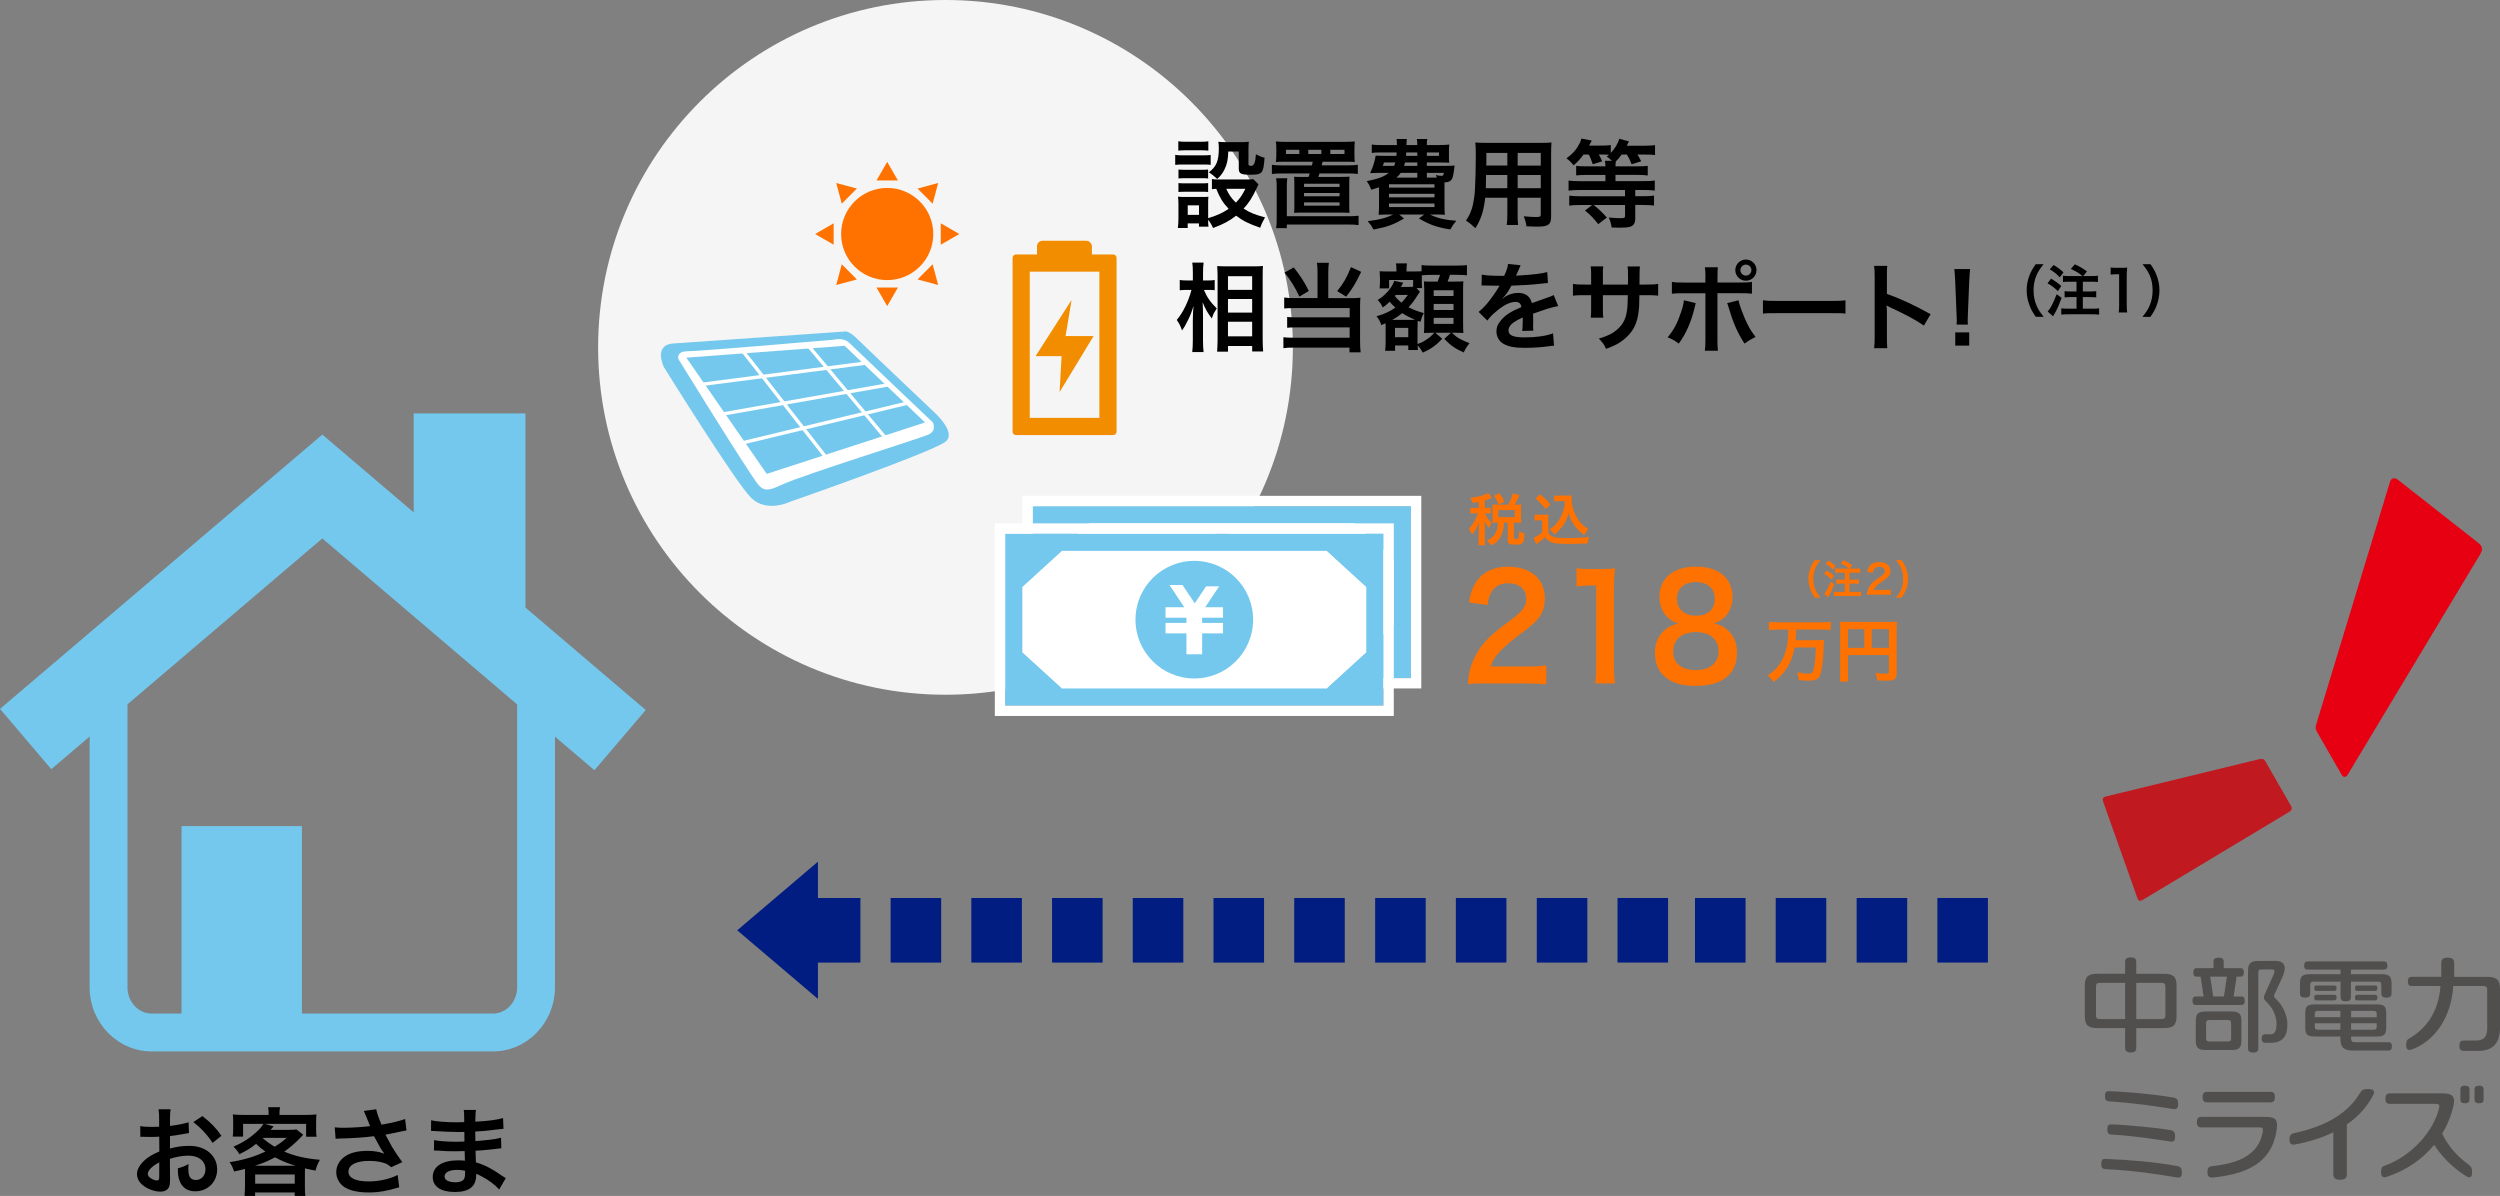 <?xml version="1.0" encoding="UTF-8"?>
<svg id="_レイヤー_2" data-name="レイヤー 2" xmlns="http://www.w3.org/2000/svg" viewBox="0 0 726.89 347.73">
  <rect x="0" y="0" width="726.89" height="347.73" fill="#808080" stroke="none"/>
  <defs>
    <style>
      .cls-1 {
        fill: #021d81;
      }

      .cls-1, .cls-2, .cls-3, .cls-4, .cls-5, .cls-6, .cls-7, .cls-8, .cls-9, .cls-10 {
        stroke-width: 0px;
      }

      .cls-2 {
        fill: #000;
      }

      .cls-3 {
        fill: #514f4e;
      }

      .cls-3, .cls-9, .cls-10 {
        fill-rule: evenodd;
      }

      .cls-4 {
        fill: #f5f5f5;
      }

      .cls-5 {
        fill: #74c8ed;
      }

      .cls-6 {
        fill: #ff7200;
      }

      .cls-7 {
        fill: #f28d00;
      }

      .cls-8 {
        fill: #fff;
      }

      .cls-9 {
        fill: #e60012;
      }

      .cls-10 {
        fill: #c11920;
      }
    </style>
  </defs>
  <g id="_レイヤー_1-2" data-name="レイヤー 1">
    <g>
      <g>
        <path class="cls-5" d="M143.36,305.7H44.07c-9.93,0-18.01-8.36-18.01-18.65v-90.6h11v90.6c0,4.22,3.15,7.65,7.01,7.65h99.28c3.87,0,7.01-3.43,7.01-7.65v-90.6h11v90.6c0,10.28-8.08,18.65-18.01,18.65Z"/>
        <polygon class="cls-5" points="172.83 223.95 93.71 156.56 14.91 223.64 0 206.12 93.72 126.35 187.75 206.44 172.83 223.95"/>
        <rect class="cls-5" x="52.78" y="240.2" width="35" height="57.5"/>
        <polygon class="cls-5" points="152.78 202.7 120.28 176.01 120.28 120.2 152.78 120.2 152.78 202.7"/>
      </g>
      <g id="Symbols">
        <g id="logo_mr_symbol_02" data-name="logo/mr/symbol_02">
          <g id="Group">
            <path id="Combined-Shape" class="cls-3" d="M688.56,316.64c.97,0,2.19.28,1.54,1.58-1.67,3.35-4.24,6.31-7.75,8.73h0v14.37c0,.89-.22,1.71-1.96,1.71s-1.96-.84-1.96-1.76h0v-12.05c-3.15,1.54-6.85,2.75-11.11,3.54-1.45.27-1.65-.58-1.65-1.41,0-1.17.35-1.66,1.4-1.89,9.94-2.15,15.79-6.17,19.02-11.53.6-1,1.16-1.31,2.48-1.31ZM610.97,338.4c0-1.35.47-1.48,1.33-1.44,7.39.32,14.3.89,20.67,2.06.88.16,1.41.46,1.41,1.89s-.59,1.59-1.42,1.45c-6.28-1.08-13.01-2.05-20.67-2.42-.79-.04-1.33-.19-1.33-1.53ZM640.11,324.74h18.68c2.83,0,3.53.86,3.21,3.39-1.07,8.44-6.51,13.06-18.58,14.24-1.41.14-1.6-.74-1.6-1.57,0-1.16.34-1.62,1.36-1.73,8.23-.86,13.68-3.61,14.75-10.1.14-.83-.06-1.17-.88-1.17h-16.93c-.71,0-1.37-.15-1.37-1.53s.66-1.53,1.37-1.53h0ZM694.95,317.9h15.24c2.83,0,3.75.92,3.21,3.41-.62,2.85-1.73,5.66-3.32,8.29,1.45,3.2,4.2,6.54,7.71,9.04.71.51.99.99.99,2.29,0,1.08-.45,1.83-1.7,1.06-3.93-2.44-7.05-5.61-9.33-9.11-3.34,4.06-7.99,7.42-13.9,9.33-1.15.37-1.54-.4-1.54-1.38,0-1.18.23-1.6.91-1.84,8.49-3,14.59-10.66,15.97-16.87.18-.82-.03-1.16-.85-1.16h-13.39c-.71,0-1.37-.15-1.37-1.53s.66-1.53,1.37-1.53h0ZM612.71,328.36c0-1.35.47-1.46,1.33-1.44,4.54.13,14.06,1.12,16.97,1.64.88.16,1.41.46,1.41,1.89s-.58,1.58-1.42,1.45c-3.27-.51-10.62-1.67-16.96-2.01-.79-.04-1.33-.19-1.33-1.54ZM612.05,318.7c0-1.35.47-1.47,1.33-1.44,2.95.09,12.32.76,18.52,1.85.88.15,1.41.46,1.41,1.89s-.58,1.58-1.42,1.45c-6.54-1.01-12.16-1.81-18.52-2.22-.79-.05-1.33-.19-1.33-1.54ZM716.7,315.67c1.19,0,1.32.57,1.32,1.18h0v2.75c0,.61-.12,1.18-1.32,1.18s-1.32-.57-1.32-1.18v-2.79c0-.6.15-1.14,1.32-1.14ZM720.8,315.67c1.19,0,1.32.57,1.32,1.18h0v2.75c0,.61-.12,1.18-1.32,1.18s-1.32-.57-1.32-1.18v-2.79c0-.6.15-1.14,1.32-1.14ZM660.11,317.46c.7,0,1.33.17,1.33,1.53s-.66,1.53-1.37,1.53h-18.28c-.71,0-1.37-.15-1.37-1.53s.66-1.53,1.37-1.53h18.33ZM661.49,279.37c3.43,0,3.17,2.49,2.08,4.85h0l-2.29,4.99c-.04.1-.11.26-.11.41,0,.2.14.38.29.53,1.35,1.4,1.67,1.74,2.37,3.03.76,1.45,1.24,3.03,1.24,4.71,0,3.46-1.44,5.31-4.82,5.31h-1.53c-.58,0-1.11-.12-1.11-1.24s.53-1.24,1.11-1.24h1.46c1.16,0,1.74-.89,1.74-3.08,0-2.48-1.41-4.64-1.97-5.28-1.61-1.8-1.7-1.71-1.7-2.35,0-.33.09-.56.32-1.07h0l2.51-5.6c.41-.93.31-1.47-.54-1.47h-3.02c-.73,0-.9.19-.9,1.04h0v21.79c0,.7-.14,1.34-1.5,1.34s-1.5-.65-1.5-1.34h0v-22.36c0-2.32.83-2.95,3.07-2.95h4.79ZM619.51,278.37c1.47,0,1.62.68,1.62,1.42v3.34h8.06c2.49,0,3.66.71,3.66,3.38h0v9.04c0,2.67-1.17,3.38-3.66,3.38h-8.06v5.7c0,.72-.18,1.38-1.62,1.38s-1.62-.68-1.62-1.43h0v-5.66h-8.06c-2.49,0-3.66-.71-3.66-3.38h0v-9.04c0-2.67,1.17-3.38,3.66-3.38h8.06v-3.34c0-.74.15-1.42,1.62-1.42ZM711.69,278.45c1.7,0,1.88.81,1.88,1.69h0v3.89h9.6c2.54,0,3.73.74,3.73,3.52h0v11.13c0,4.9-2.31,6.87-6.37,6.87h-4.1c-.7,0-1.35-.14-1.35-1.5s.65-1.5,1.35-1.5h3.31c2.53,0,3.43-1.11,3.43-3.58h0v-11.04c0-.94-.27-1.24-1.22-1.24h-8.65c-.53,8.96-5.29,16-12.05,18.46-1.38.47-1.64-.43-1.64-1.28,0-1.18.23-1.53.79-1.87,4.92-2.82,8.62-7.62,9.18-15.32h-8.28c-.62,0-1.2-.12-1.2-1.33s.58-1.33,1.2-1.33h8.51v-3.94c0-.86.21-1.64,1.88-1.64ZM691.02,292.03c2.11,0,2.79.52,2.79,2.53h0v4.28c0,2-.67,2.53-2.79,2.53h-7.42v.44c0,.92.27,1.21,1.19,1.21h9.62c.55,0,1.05.14,1.05,1.21s-.52,1.22-1.09,1.22h-10.23c-2.49,0-3.66-.73-3.66-3.45h0v-.63h-7.42c-2.11,0-2.79-.52-2.79-2.53h0v-4.28c0-2,.67-2.53,2.79-2.53h17.96ZM648.67,294.09c2.3,0,3.03.57,3.03,2.75h0v5.71c0,2.18-.73,2.75-3.03,2.75h-7.2c-2.3,0-3.03-.57-3.03-2.75h0v-5.71c0-2.18.73-2.75,3.03-2.75h7.2ZM647.75,296.58h-5.36c-.66,0-.96.22-.96.95h0v4.34c0,.73.3.95.96.95h5.36c.66,0,.96-.22.96-.95h0v-4.34c0-.73-.3-.95-.96-.95h0ZM680.48,297.52h-7.44v1.01c0,.67.28.87.88.87h6.56v-1.88ZM691.04,297.52h-7.44v1.88h6.56c.61,0,.88-.2.88-.87h0v-1.01ZM628.41,285.77h-7.28v10.53h7.28c.93,0,1.19-.29,1.19-1.19h0v-8.15c0-.9-.27-1.19-1.19-1.19h0ZM617.89,285.77h-7.28c-.93,0-1.19.29-1.19,1.19h0v8.15c0,.9.27,1.19,1.19,1.19h7.28v-10.53ZM680.48,293.92h-6.56c-.61,0-.88.2-.88.87h0v.97h7.44v-1.85ZM690.16,293.92h-6.56v1.85h7.44v-.97c0-.67-.28-.87-.88-.87h0ZM645.07,278.45c1.36,0,1.5.65,1.5,1.34h0v1.7h4.74c.58,0,1.11.12,1.11,1.24s-.53,1.24-1.11,1.24h-1l-.87,5.75h2.12c.58,0,1.11.12,1.11,1.24s-.53,1.24-1.11,1.24h-13.01c-.56,0-1.07-.14-1.07-1.24s.53-1.24,1.11-1.24h2.12l-.87-5.75h-1.04c-.56,0-1.07-.14-1.07-1.24s.53-1.24,1.11-1.24h4.74v-1.74c0-.68.17-1.3,1.5-1.3ZM693.08,279.54c.55,0,1.06.11,1.06,1.19s-.51,1.18-1.06,1.18h-9.53v1.34s8.81,0,8.81,0c2.27,0,3,.57,3,2.72h0v2.77c0,.69-.14,1.33-1.49,1.33s-1.49-.64-1.49-1.33h0v-2.38c0-.73-.3-.94-.95-.94h-7.88v4.35c0,.71-.14,1.36-1.51,1.36s-1.51-.65-1.51-1.36v-4.35h-7.87c-.65,0-.95.22-.95.94h0v2.38c0,.69-.14,1.33-1.49,1.33s-1.49-.64-1.49-1.33v-2.77c0-2.15.72-2.72,3-2.72h8.79v-1.34h-9.55c-.54,0-1.02-.14-1.02-1.18s.51-1.19,1.06-1.19h22.06ZM678.65,289.24c.38,0,.73.07.73.81s-.35.82-.73.82h-5.07c-.38,0-.73-.08-.73-.82s.35-.81.73-.81h5.07ZM690.51,289.24c.38,0,.73.07.73.81s-.35.82-.73.82h-5.07c-.38,0-.73-.08-.73-.82s.35-.81.73-.81h5.07ZM647.5,283.98h-4.86l.87,5.75h3.11l.87-5.75ZM678.72,286.54c.35,0,.67.1.67.78s-.34.79-.7.79h-5.13c-.37,0-.7-.07-.7-.79s.34-.78.7-.78h5.16ZM690.58,286.54c.35,0,.67.1.67.78s-.34.79-.7.79h-5.13c-.37,0-.7-.07-.7-.79s.34-.78.7-.78h5.16Z"/>
            <path id="Fill-4" class="cls-10" d="M665.69,236.02c.65-.4.83-.99.41-1.73l-7.38-12.86c-.42-.74-.91-.92-1.92-.68l-44.42,10.81c-.99.23-1.17.71-.84,1.64l9.98,28.09c.23.66.74.8,1.47.37l42.69-25.65Z"/>
            <path id="Fill-1" class="cls-9" d="M721.24,160.94c.79-1.32.43-2.24-.7-3.13l-23.4-18.37c-.84-.66-1.9-.46-2.21.57l-21.52,70.76c-.22.72-.12,1.36.2,1.9l7.28,12.67c.39.68,1.2.76,1.64.03l38.72-64.42Z"/>
          </g>
        </g>
      </g>
      <g>
        <rect class="cls-1" x="231.09" y="260.79" width="18.78" height="19.39" transform="translate(-30.01 510.97) rotate(-90)"/>
        <polygon class="cls-1" points="237.82 290.44 237.82 250.54 214.35 270.49 237.82 290.44"/>
        <rect class="cls-1" x="256.91" y="263.14" width="18.78" height="14.7" transform="translate(-4.19 536.79) rotate(-90)"/>
        <rect class="cls-1" x="280.38" y="263.14" width="18.78" height="14.7" transform="translate(19.28 560.26) rotate(-90)"/>
        <rect class="cls-1" x="303.85" y="263.14" width="18.78" height="14.7" transform="translate(42.75 583.73) rotate(-90)"/>
        <rect class="cls-1" x="327.32" y="263.14" width="18.78" height="14.7" transform="translate(66.22 607.2) rotate(-90)"/>
        <rect class="cls-1" x="350.79" y="263.14" width="18.78" height="14.7" transform="translate(89.69 630.67) rotate(-90)"/>
        <rect class="cls-1" x="374.27" y="263.14" width="18.78" height="14.7" transform="translate(113.16 654.14) rotate(-90)"/>
        <rect class="cls-1" x="397.79" y="263.14" width="18.78" height="14.7" transform="translate(136.69 677.67) rotate(-90)"/>
        <rect class="cls-1" x="421.27" y="263.14" width="18.78" height="14.7" transform="translate(160.16 701.14) rotate(-90)"/>
        <rect class="cls-1" x="444.79" y="263.14" width="18.78" height="14.7" transform="translate(183.69 724.67) rotate(-90)"/>
        <rect class="cls-1" x="468.27" y="263.14" width="18.78" height="14.7" transform="translate(207.16 748.14) rotate(-90)"/>
        <rect class="cls-1" x="490.79" y="263.14" width="18.78" height="14.7" transform="translate(229.69 770.67) rotate(-90)"/>
        <rect class="cls-1" x="514.27" y="263.14" width="18.78" height="14.7" transform="translate(253.16 794.14) rotate(-90)"/>
        <rect class="cls-1" x="537.79" y="263.14" width="18.78" height="14.7" transform="translate(276.69 817.67) rotate(-90)"/>
        <rect class="cls-1" x="561.27" y="263.14" width="18.78" height="14.7" transform="translate(300.16 841.14) rotate(-90)"/>
      </g>
      <circle class="cls-4" cx="274.91" cy="101" r="101"/>
      <g>
        <path class="cls-2" d="M341.7,45.03c.67.11,1.2.14,2.27.14h5.77c1.18,0,1.65-.03,2.27-.11v2.88c-.59-.08-.95-.11-2.13-.11h-5.91c-1.01,0-1.6.03-2.27.11v-2.91ZM365.92,53.6q-.17.28-.56,1.15c-1.2,2.6-2.24,4.26-3.78,5.91,1.9,1.2,3.19,1.71,6.24,2.55-.64,1.12-1.01,1.85-1.4,3-3.28-1.12-5.1-2.02-7-3.5-1.88,1.48-3.86,2.55-6.72,3.58-.45-1.01-.84-1.65-1.43-2.38,0,.95.03,1.29.11,1.99h-2.77v-.95h-3.28v1.34h-2.86c.11-.87.17-1.76.17-2.77v-4.12c0-.9-.03-1.54-.14-2.21.7.06,1.29.08,2.16.08h4.82c1.09,0,1.4,0,1.88-.08-.08.62-.08.98-.08,2.04v4.2c2.49-.73,4.31-1.57,5.96-2.72-1.71-1.79-2.52-3.14-3.61-5.8-.56.03-.81.03-1.26.11v-2.97c.56.11,1.06.14,1.79.14h8.26c1.06,0,1.57-.03,1.96-.11l1.54,1.51ZM342.6,41.08c.76.11,1.2.14,2.35.14h4.03c1.15,0,1.6-.03,2.35-.14v2.72c-.76-.08-1.34-.11-2.35-.11h-4.03c-1.01,0-1.65.03-2.35.11v-2.72ZM342.65,49.29c.53.06.95.08,1.85.08h4.98c.92,0,1.29-.03,1.79-.08v2.6c-.62-.06-.95-.08-1.79-.08h-4.98c-.9,0-1.29.03-1.85.08v-2.6ZM342.65,53.23c.53.06.95.08,1.85.08h4.98c.92,0,1.29-.03,1.79-.08v2.6c-.64-.08-.92-.08-1.85-.08h-4.96c-.87,0-1.23.03-1.82.08v-2.6ZM345.34,62.47h3.28v-2.77h-3.28v2.77ZM357.13,44.05c-.08,2.44-.36,3.75-1.15,5.32-.56,1.09-1.09,1.79-2.07,2.66-.81-.78-1.62-1.43-2.44-1.93,2.21-1.62,2.91-3.33,2.91-7,0-.87-.03-1.15-.14-1.88.73.08,1.34.11,2.21.11h4.28c.98,0,1.65-.03,2.38-.11-.08.62-.11,1.34-.11,2.38v4.14c0,.36.2.48.87.48q1.12,0,1.29-3.36c.84.45,1.57.76,2.52,1.01-.34,4.59-.64,4.93-4.2,4.93-2.72,0-3.3-.34-3.3-1.82v-4.93h-3.05ZM356.54,54.89c.7,1.62,1.48,2.74,2.8,4.03,1.2-1.26,1.79-2.1,2.77-4.03h-5.57Z"/>
        <path class="cls-2" d="M373.87,47.02c-1.29,0-2.35.03-2.91.08.11-.7.14-1.2.14-2.18v-1.48c0-1.01-.03-1.6-.14-2.3.9.08,1.96.11,3.16.11h16.69c1.23,0,2.6-.06,3.11-.11-.08.67-.11,1.23-.11,2.3v1.48c0,1.06.03,1.51.11,2.18-.56-.06-1.48-.08-2.86-.08h-6.52q-.17.7-.25,1.06h7.31c1.51,0,2.27-.03,3.19-.17v2.66c-.98-.11-1.74-.14-3.19-.14h-7.95l-.34,1.01h6.47c1.12,0,2.04-.03,2.6-.08-.06.67-.08,1.43-.08,2.69v5.35c0,1.43.03,1.93.08,2.49-1.15-.06-1.62-.08-2.72-.08h-10.67c-1.09,0-1.51,0-2.72.08.06-.76.08-1.43.08-2.49v-5.35c0-1.29-.03-1.99-.08-2.66.9.06,1.23.06,2.58.06h1.62c.2-.59.2-.62.34-1.01h-7.81c-1.43,0-2.21.03-3.19.14v-2.66c.92.14,1.71.17,3.19.17h8.46c.11-.48.11-.56.22-1.06h-7.81ZM391.82,62.87c1.54,0,2.18-.03,3.19-.14v2.72c-.95-.14-1.71-.17-3.19-.17h-17.67v1.06h-3.11c.14-.81.17-1.48.17-2.77v-9.21c0-1.09-.03-1.76-.17-2.52h3.25c-.11.78-.14,1.32-.14,2.49v8.54h17.67ZM377.79,43.55h-3.89v1.23h3.89v-1.23ZM379.16,54.35h10.33v-.92h-10.33v.92ZM379.16,57.07h10.33v-.95h-10.33v.95ZM379.16,59.79h10.33v-.95h-10.33v.95ZM384.2,43.55h-3.81v1.23h3.81v-1.23ZM390.92,44.78v-1.23h-4.12v1.23h4.12Z"/>
        <path class="cls-2" d="M420.55,48.22c1.23,0,1.74-.03,2.38-.08q-.08.48-.25,1.9c-.34,2.35-.78,2.88-2.69,3v6.44c0,1.23.03,2.24.11,2.97-.59-.06-1.82-.08-2.97-.08h-1.34c2.02,1.04,4.26,1.57,7.64,1.82-.76.9-1.06,1.34-1.74,2.52-3.98-.64-5.94-1.34-9.13-3.19l1.54-1.15h-7.28l1.4,1.15c-3.02,1.79-4.79,2.44-8.85,3.22-.59-1.06-.84-1.43-1.71-2.44,3.36-.39,5.26-.9,7.48-1.93h-1.32c-1.2,0-2.32.03-2.97.08.06-.5.11-1.6.11-2.8v-5.21c-.76.28-1.15.39-2.24.73l-.22-.5c-.36-.9-.48-1.12-1.12-1.99,3.56-.76,4.93-1.26,6.41-2.41h-3.11c-.59,0-1.54.03-2.32.06.81-1.65,1.37-3.36,1.62-5.1.56.06,1.23.08,2.35.08h3.67c.06-.67.08-.67.08-.98h-4.54c-1.26,0-2.1.03-2.69.14v-2.44c.73.11,1.37.14,2.69.14h4.62c0-.76-.03-1.2-.11-1.76h3c-.06.34-.06.48-.11,1.76h3.14c0-.87-.03-1.18-.14-1.76h3.05c-.11.62-.14.95-.14,1.76h3.81c.92,0,2.1-.06,2.74-.14-.08.64-.11,1.06-.11,2.18v1.12c0,1.04,0,1.32.08,1.99-.9-.06-1.74-.08-2.74-.08h-3.78v.98h5.68ZM402.4,47.24c-.14.5-.2.64-.34.98h3.3c.14-.39.2-.56.34-.98h-3.3ZM403.86,54.55h13.22v-.98h-13.22v.98ZM403.86,57.38h13.22v-1.04h-13.22v1.04ZM403.86,60.21h13.22v-1.04h-13.22v1.04ZM412.09,50.27h-4.82c-.39.56-.64.84-1.26,1.37h6.08v-1.37ZM408.51,47.24c-.11.42-.14.56-.25.98h3.84v-.98h-3.58ZM408.87,44.33c0,.39-.03.53-.06.98h3.28v-.98h-3.22ZM414.86,45.31h3.53v-.98h-3.53v.98ZM417.75,51.64c-.08-.31-.11-.42-.28-.76.59.17,1.2.25,1.57.25.56,0,.67-.11.76-.87h-4.93v1.37h2.88Z"/>
        <path class="cls-2" d="M431.83,57.49c-.39,3.72-1.23,6.36-2.86,8.85-1.18-1.12-1.57-1.43-2.72-2.21,1.01-1.46,1.65-2.94,2.04-4.73.28-1.32.48-2.77.56-4.28.14-2.35.25-6.33.25-9.63,0-2.02-.03-2.91-.14-4.06.98.08,1.71.11,3.22.11h15.71c1.57,0,2.35-.03,3.22-.11-.08.95-.11,1.65-.11,3.16v18.4c0,2.32-.84,2.91-4.03,2.91-.87,0-2.3-.06-3.14-.11-.14-1.06-.34-1.74-.78-2.91,1.4.14,2.63.22,3.53.22,1.15,0,1.4-.11,1.4-.7v-4.9h-6.72v4.59c0,1.62.03,2.52.14,3.33h-3.3c.11-.84.17-1.65.17-3.3v-4.62h-6.44ZM438.27,50.88h-6.19c0,.81-.03,1.37-.03,1.76-.03,1.32-.03,1.51-.03,2.07h6.24v-3.84ZM438.27,44.47h-6.1v2.88l-.03.78h6.13v-3.67ZM447.99,48.14v-3.67h-6.72v3.67h6.72ZM447.99,54.72v-3.84h-6.72v3.84h6.72Z"/>
        <path class="cls-2" d="M460.42,44.92c-.95,1.32-1.51,1.93-2.86,3.14-.67-.81-1.23-1.37-2.1-2.02,1.65-1.23,2.49-2.1,3.33-3.47.48-.78.81-1.48,1.01-2.27l3.02.56q-.59,1.15-.78,1.48h3.58c1.23,0,2.02-.06,2.72-.17v2.3c1.2-1.26,2.07-2.72,2.49-4.12l2.8.76c-.06.11-.25.53-.62,1.26h5.12c1.46,0,2.27-.06,3.08-.17v2.88c-.87-.11-1.68-.14-2.94-.14h-2.18c.5.78.62.98,1.09,1.96l-2.77.87c-.5-1.26-.78-1.85-1.37-2.83h-1.54c-.56.78-1.06,1.37-1.68,1.99-.08.39-.08.62-.11,1.43h6.33c1.43,0,2.3-.03,3.05-.14v2.8c-.81-.11-1.88-.17-3.02-.17h-6.36v1.82h8.18c1.46,0,2.44-.06,3.25-.17v2.91c-.95-.11-1.9-.17-3.22-.17h-2.46v1.82h2.21c1.26,0,2.32-.06,3.25-.17v2.88c-.92-.11-1.93-.17-3.28-.17h-2.18v3.89c0,1.34-.42,2.07-1.46,2.44-.56.2-1.6.28-3.3.28-.59,0-1.06-.03-2.1-.06-.2-1.2-.36-1.79-.84-2.91,1.29.14,2.24.2,3.5.2,1.01,0,1.23-.11,1.23-.67v-3.16h-9.13c1.54,1.23,1.99,1.65,3.86,3.64l-2.52,1.93c-1.43-1.82-2.16-2.58-3.86-3.95l2.1-1.62h-3.42c-1.34,0-2.35.06-3.25.17v-2.88c.92.11,1.96.17,3.22.17h12.99v-1.82h-13.13c-1.23,0-2.32.06-3.28.17v-2.91c.78.11,1.79.17,3.22.17h7.5v-1.82h-5.43c-1.34,0-2.35.06-3.08.14v-2.77c.78.11,1.71.14,3.11.14h5.4c0-.76-.06-1.12-.17-1.62h2.04c-.59-.59-.84-.78-1.48-1.2.28-.25.39-.34.62-.56-.39-.03-1.04-.06-1.51-.06h-1.43c.45.78.62,1.09.98,1.99l-2.74.84c-.5-1.54-.67-1.9-1.15-2.83h-1.54Z"/>
        <path class="cls-2" d="M350.04,84.28c.87,2.1,1.88,3.58,3.75,5.4-.14.22-.25.42-.34.53-.59.92-.67,1.12-1.12,2.38-1.23-1.65-1.82-2.66-2.66-4.7.08,1.62.11,2.3.11,3.84v7.2c0,1.4.06,2.6.17,3.44h-3.3c.11-.9.17-2.02.17-3.44v-5.77c0-1.23.08-3.22.2-4.2-.62,1.96-.95,2.83-1.68,4.26-.64,1.34-1.15,2.18-1.65,2.86-.48-1.34-.87-2.13-1.54-3.05,1.82-2.18,3.36-5.29,4.28-8.74h-1.37c-.9,0-1.46.03-2.04.11v-3c.5.11,1.12.14,2.07.14h1.74v-2.27c0-1.48-.06-2.13-.17-2.91h3.3c-.11.73-.17,1.6-.17,2.88v2.3h1.6c.73,0,1.29-.03,1.79-.14v2.97c-.64-.06-1.12-.08-1.76-.08h-1.37ZM353.88,102.25c.08-1.04.14-2.21.14-3.58v-18.34c0-.95-.03-1.62-.11-2.97.76.06,1.29.08,2.49.08h8.4c1.2,0,1.82-.03,2.41-.11-.06.81-.08,1.57-.08,2.86v18.45c0,1.48.06,2.69.14,3.56h-3.19v-1.6h-7.03v1.65h-3.16ZM357.04,84.28h7.03v-3.98h-7.03v3.98ZM357.04,90.89h7.03v-3.95h-7.03v3.95ZM357.04,97.8h7.03v-4.26h-7.03v4.26Z"/>
        <path class="cls-2" d="M383.08,79.18c0-1.15-.06-1.99-.17-2.77h3.47c-.11.73-.17,1.57-.17,2.77v7.5h7.11c.95,0,1.48-.03,2.24-.14-.08.73-.11,1.37-.11,2.35v10.36c0,1.37.06,2.3.17,3.19h-3.25v-1.37h-16.16c-1.32-.03-2.27.03-3.05.17v-3.19c.78.11,1.54.14,2.91.14h16.35v-3h-15.48c-1.23,0-2.02.03-2.69.11v-3.14c.64.08,1.37.11,2.72.11h15.46v-2.69h-16.16c-1.23,0-2.04.03-2.88.11v-3.19c.92.14,1.65.17,2.91.17h6.78v-7.5ZM376.17,77.75c2.07,2.66,3.22,4.45,4.37,6.86l-2.74,1.62c-1.29-2.74-2.44-4.62-4.31-6.97l2.69-1.51ZM395.77,79.04c-1.65,3.42-2.55,4.9-4.37,7.22l-2.6-1.62c1.85-2.3,2.8-3.92,4-6.97l2.97,1.37Z"/>
        <path class="cls-2" d="M410.86,81.42h-6.97v2.44h-2.77c.08-.67.11-1.18.11-1.79v-1.34c0-.5-.03-1.18-.08-1.88.39.06,1.04.08,2.24.08h2.63v-.59c0-.78-.03-1.18-.14-1.76h3.22c-.11.5-.14.9-.14,1.79v.56h2.3c1.15,0,1.65-.03,2.07-.06v-1.79c.9.11,1.37.14,2.94.14h7.31c1.54,0,2.38-.06,2.94-.14v2.97c-.98-.11-1.54-.14-2.94-.14h-1.99c-.22.76-.39,1.18-.7,1.96h1.85c1.68,0,2.18,0,2.74-.08-.06.78-.08,1.43-.08,2.49v9.66c0,1.2.03,1.88.08,2.88-.95-.06-1.74-.08-2.41-.08h-.95c1.62,1.51,2.35,1.93,5.15,3.05-.73.87-1.2,1.65-1.68,2.69-2.46-1.09-3.81-2.02-5.66-3.95l1.96-1.79h-4.59l2.04,1.76c-1.88,1.99-3.36,3.02-5.68,4.03-.39-.76-.92-1.54-1.48-2.1.03.56.06.98.08,1.34h-2.8v-1.32h-3.84v1.54h-2.88c.08-.7.14-1.6.14-2.6v-4.37c0-.39,0-.62-.03-1.04-.48.22-.64.31-1.23.56-.36-1.12-.76-1.85-1.4-2.58,2.27-.64,3.81-1.34,5.49-2.52-.84-.78-1.12-1.06-1.65-1.71-.84.81-1.18,1.09-2.02,1.68-.45-.98-.78-1.51-1.48-2.18,2.24-1.34,4.28-3.7,4.82-5.57l2.6.53c-.08.17-.11.22-.22.45q-.17.34-.42.78h2.24c.59,0,.84,0,1.29-.06v-1.96ZM410.33,93.01c.59,0,.76,0,1.09-.03-1.43-.62-2.63-1.23-3.72-1.93-1.01.81-1.65,1.26-2.91,1.96h5.54ZM405.82,85.76c-.08.14-.11.17-.25.31.53.7,1.12,1.29,1.9,1.93.59-.59.87-.92,1.88-2.24h-3.53ZM405.6,98.05h3.86v-2.72h-3.86v2.72ZM412.88,84.84l-.11.14c-.17.22-.2.25-.34.45-1.01,1.65-1.88,2.83-2.88,3.92,1.57.78,2.63,1.18,4.45,1.68-.48.87-.67,1.34-.98,2.52l-.81-.25q-.06.87-.06,1.93v4.79c1.18-.42,1.74-.7,2.72-1.37.92-.62,1.29-.95,2.18-1.9h-.84c-.48,0-1.2.03-2.18.08.06-.67.08-1.93.08-2.58v-9.8q0-1.26-.08-2.63c.56.06.92.06,2.35.06h1.62c.39-.98.5-1.34.7-1.96h-2.44c-1.15,0-2.24.06-2.86.14v1.82c0,1.09.03,1.46.08,1.88h-1.62l1.01,1.09ZM416.85,86.07h5.77v-1.68h-5.77v1.68ZM416.85,90.13h5.77v-1.76h-5.77v1.76ZM416.85,94.16h5.77v-1.74h-5.77v1.74Z"/>
        <path class="cls-2" d="M430.85,79.85c1.15.25,2.94.36,6.5.36.76-1.68,1.01-2.52,1.12-3.47l3.67.39q-.17.28-1.12,2.52c-.14.31-.2.39-.25.5q.22-.03,1.76-.11c3.25-.2,5.8-.5,7.34-.95l.2,3.19q-.78.06-2.21.22c-2.04.25-5.6.48-8.43.56-.81,1.6-1.6,2.72-2.58,3.72l.03.06q.2-.14.56-.42c1.04-.78,2.52-1.26,3.95-1.26,2.18,0,3.56,1.04,4,2.97,2.16-.78,3.58-1.29,4.28-1.51,1.51-.53,1.62-.56,2.07-.84l1.32,3.22c-.78.11-1.62.34-3.11.76-.39.11-1.79.59-4.2,1.43v.31q.03.73.03,1.12v1.12c-.03.48-.03.73-.03.92,0,.62.03,1.01.08,1.48l-3.25.08c.11-.5.17-1.93.17-3.25v-.67c-1.37.64-2.1,1.04-2.69,1.46-.98.73-1.46,1.48-1.46,2.3,0,1.46,1.34,2.04,4.73,2.04s6.24-.42,8.23-1.18l.28,3.61c-.48,0-.62.03-1.29.11-2.02.31-4.7.5-7.17.5-2.97,0-4.82-.34-6.24-1.18-1.29-.73-2.04-2.07-2.04-3.61,0-1.15.34-2.04,1.23-3.11,1.26-1.57,2.86-2.63,6.02-3.95-.14-1.04-.7-1.51-1.71-1.51-1.62,0-3.58.98-5.74,2.88-1.18.98-1.82,1.68-2.44,2.55l-2.55-2.52c.73-.56,1.54-1.34,2.52-2.49,1.09-1.29,2.8-3.72,3.36-4.79q.11-.22.22-.36c-.11,0-.48.03-.48.03-.45,0-2.91-.06-3.53-.06q-.53-.03-.78-.03c-.08,0-.25,0-.45.03l.06-3.19Z"/>
        <path class="cls-2" d="M473.33,82.74l.03-1.26v-.9c0-1.85-.03-2.46-.14-3.11h3.61c-.08.64-.11.78-.11,1.88q0,1.71-.03,3.39h1.79c1.99,0,2.55-.03,3.64-.2v3.42c-.98-.11-1.74-.14-3.58-.14h-1.88c-.06,3.36-.06,3.56-.2,4.62-.39,3.58-1.6,5.96-4.03,8.04-1.51,1.29-2.88,2.02-5.46,2.94-.53-1.2-.9-1.74-2.1-2.97,2.66-.81,4-1.48,5.35-2.66,1.9-1.65,2.72-3.5,2.97-6.72.06-.64.06-1.32.11-3.25h-7.25v4.2c0,1.18.03,1.62.11,2.35h-3.64c.08-.62.11-1.37.11-2.41v-4.14h-1.71c-1.85,0-2.6.03-3.58.14v-3.42c1.09.17,1.65.2,3.64.2h1.65v-2.8c0-1.18-.03-1.76-.14-2.49h3.67c-.11.92-.11.98-.11,2.41v2.88h7.28Z"/>
        <path class="cls-2" d="M493.04,88.14c-.08.34-.11.36-.22.87-.98,4.34-2.49,7.84-4.7,10.89-1.37-.98-1.85-1.26-3.25-1.82,1.85-2.21,2.86-4.14,3.92-7.36.5-1.46.7-2.32.81-3.42l3.44.84ZM495.87,80.58c0-1.4-.03-2.1-.17-2.88h3.78c-.08.81-.11,1.2-.11,2.97v1.48h6.41c1.93,0,2.55-.03,3.61-.2v3.44c-.98-.11-1.71-.14-3.56-.14h-6.47v13.58c0,1.43.03,2.24.14,3.14h-3.81c.14-.9.17-1.71.17-3.16v-13.55h-6.22c-1.82,0-2.55.03-3.53.14v-3.44c1.06.17,1.68.2,3.58.2h6.16v-1.57ZM505.47,87.3c.2.92.42,1.65.98,3.14,1.26,3.36,2.3,5.35,3.98,7.53-1.46.73-1.93,1.01-3.22,1.93-2.13-3.39-3.28-6.02-4.59-10.47-.22-.76-.25-.87-.45-1.29l3.3-.84ZM510.71,78.54c0,1.71-1.37,3.08-3.08,3.08s-3.08-1.4-3.08-3.08,1.37-3.08,3.08-3.08,3.08,1.37,3.08,3.08ZM506.03,78.54c0,.87.73,1.6,1.6,1.6s1.6-.73,1.6-1.6-.7-1.6-1.6-1.6-1.6.73-1.6,1.6Z"/>
        <path class="cls-2" d="M512.58,87.3c1.23.17,1.76.2,4.54.2h14.92c2.77,0,3.3-.03,4.54-.2v3.89c-1.12-.14-1.43-.14-4.56-.14h-14.87c-3.14,0-3.44,0-4.56.14v-3.89Z"/>
        <path class="cls-2" d="M544.9,101.25c.14-.9.17-1.65.17-3.14v-17.95c0-1.37-.06-2.1-.17-2.86h3.84c-.11.84-.11,1.2-.11,2.94v5.21c3.84,1.34,8.23,3.39,12.71,5.91l-1.96,3.3c-2.32-1.6-5.24-3.19-9.91-5.35-.64-.31-.73-.34-.95-.48.08.78.11,1.12.11,1.9v7.39c0,1.46.03,2.18.11,3.11h-3.84Z"/>
        <path class="cls-2" d="M568.89,94.36c.03-.59.06-.87.06-1.2q0-.31-.08-1.99l-.39-9.52c-.06-1.23-.14-2.63-.25-3.42h4.59c-.08.76-.2,2.21-.25,3.42l-.39,9.52q-.06,1.62-.06,2.02c0,.34,0,.62.06,1.18h-3.28ZM568.5,100.49v-3.84h4.06v3.84h-4.06Z"/>
        <path class="cls-2" d="M591.92,92.12c-.91-1.31-1.32-2.02-1.78-3.22-.59-1.5-.87-2.94-.87-4.51s.26-2.89.83-4.36c.47-1.19.87-1.91,1.8-3.22h2.29c-1.14,1.44-1.62,2.17-2.07,3.25-.57,1.34-.85,2.73-.85,4.33s.28,3.12.87,4.47c.46,1.08.91,1.8,2.07,3.25h-2.29Z"/>
        <path class="cls-2" d="M596.36,81.03c1.32.77,1.88,1.18,2.96,2.12l-.98,1.5c-1.19-1.14-1.81-1.6-3.02-2.27l1.04-1.36ZM599.43,86.6c-.75,2.02-1.18,3.02-1.81,4.18-.16.29-.26.46-.46.78q-.13.21-.23.39l-1.55-1.36c.77-.83,1.71-2.64,2.6-5.03l1.45,1.03ZM597.08,77.05c1.22.72,1.86,1.19,2.89,2.14l-1.09,1.45c-1.03-1.09-1.55-1.52-2.91-2.32l1.11-1.27ZM605.5,80.26c-1.09-.9-1.8-1.34-3.4-2.07l1.18-1.34c1.8.88,2.17,1.09,3.51,2.07l-1.08,1.34h2.45c.9,0,1.31-.02,1.83-.1v1.83c-.51-.05-1.11-.08-1.83-.08h-2.56v2.84h2.11c.69,0,1.32-.03,1.78-.1v1.8c-.51-.05-1.14-.08-1.78-.08h-2.11v3.38h2.79c.75,0,1.47-.03,1.94-.1v1.83c-.52-.07-1.17-.1-1.94-.1h-7.12c-.77,0-1.45.03-1.94.1v-1.83c.51.07,1.24.1,1.94.1h2.5v-3.38h-1.67c-.65,0-1.29.03-1.8.08v-1.8c.47.06,1.08.1,1.78.1h1.68v-2.84h-2.11c-.83,0-1.24.02-1.83.08v-1.83c.56.07,1.03.1,1.83.1h3.84Z"/>
        <path class="cls-2" d="M616.02,90.86c.1-.64.13-1.27.13-2.12v-9h-.78c-.6,0-1.08.03-1.68.1v-2.07c.51.08.87.1,1.63.1h1.5c.83,0,1.08-.02,1.67-.08-.1.96-.13,1.71-.13,2.69v8.26c0,.87.03,1.45.13,2.12h-2.47Z"/>
        <path class="cls-2" d="M622.94,92.12c1.16-1.45,1.62-2.17,2.07-3.25.59-1.36.87-2.81.87-4.47s-.26-2.99-.83-4.33c-.47-1.08-.95-1.81-2.09-3.25h2.3c.91,1.29,1.31,2.01,1.78,3.22.57,1.49.83,2.81.83,4.36s-.28,3-.85,4.51c-.47,1.19-.87,1.91-1.78,3.22h-2.3Z"/>
      </g>
      <g>
        <g>
          <circle class="cls-6" cx="257.96" cy="68.04" r="13.4"/>
          <polygon class="cls-6" points="257.96 47.07 254.85 52.47 261.08 52.47 257.96 47.07"/>
          <polygon class="cls-6" points="257.96 89 261.08 83.6 254.85 83.6 257.96 89"/>
          <polygon class="cls-6" points="243.14 53.21 244.75 59.23 249.15 54.82 243.14 53.21"/>
          <polygon class="cls-6" points="272.78 82.86 271.17 76.84 266.77 81.25 272.78 82.86"/>
          <polygon class="cls-6" points="237 68.04 242.39 71.15 242.39 64.92 237 68.04"/>
          <polygon class="cls-6" points="278.93 68.04 273.53 64.92 273.53 71.15 278.93 68.04"/>
          <polygon class="cls-6" points="243.14 82.86 249.15 81.25 244.75 76.84 243.14 82.86"/>
          <polygon class="cls-6" points="272.78 53.21 266.77 54.82 271.17 59.23 272.78 53.21"/>
        </g>
        <path class="cls-5" d="M196.48,99.82l49.47-3.45s1.15,0,3.45,2.3c1.92,1.92,17.39,16.59,22.51,21.45,1.03.98,6.24,6.16,2.79,8.46-5.15,3.44-44.86,17.26-44.86,17.26,0,0-6.9,3.45-11.5-1.15-4.6-4.6-25.31-37.96-25.31-37.96,0,0-3.45-6.9,3.45-6.9Z"/>
        <path class="cls-8" d="M217.99,137.35c-6.56-9.92-20.72-32.92-20.72-32.92,0,0-.8-2.3,2.65-2.3,3.02,0,34.14-2.64,41.95-3.3,1.13-.1,3.4-.82,5.22,1,1.15,1.15,24.16,23.01,24.16,23.01,0,0,1.15,2.3-1.15,3.45-2.09,1.04-36.64,11.77-42.7,14.62-5.61,2.64-5.92,1.71-9.4-3.55Z"/>
        <polygon class="cls-5" points="222.93 137.78 199.56 103.99 245.58 100.54 268.95 122.83 222.93 137.78"/>
        <rect class="cls-8" x="202.6" y="108.24" width="49.3" height="1" transform="translate(-12.12 30.18) rotate(-7.4)"/>
        <rect class="cls-8" x="208.75" y="115.72" width="49.65" height="1" transform="translate(-16.65 42.39) rotate(-10.01)"/>
        <rect class="cls-8" x="213.59" y="122.62" width="51.48" height="1" transform="translate(-22.18 59.49) rotate(-13.55)"/>
        <rect class="cls-8" x="227.9" y="97.86" width="1" height="40.16" transform="translate(-24.18 165.7) rotate(-38.02)"/>
        <rect class="cls-8" x="245.73" y="95.54" width="1" height="36.75" transform="translate(-15.71 184.56) rotate(-39.92)"/>
      </g>
      <g>
        <path class="cls-7" d="M319.65,78.98v42.52h-20.24v-42.52h20.24M323.65,73.98h-28.24c-.55,0-1,.45-1,1v50.52c0,.55.45,1,1,1h28.24c.55,0,1-.45,1-1v-50.52c0-.55-.45-1-1-1h0Z"/>
        <rect class="cls-7" x="301.52" y="70" width="15.96" height="7.16" rx="1.59" ry="1.59"/>
        <polygon class="cls-7" points="311.57 87.21 301.1 103.54 308.66 103.54 308.08 114 317.96 97.72 309.82 97.72 311.57 87.21"/>
      </g>
      <g>
        <path class="cls-2" d="M49.46,342.47c0,1.15-.06,1.82-.22,2.38-.25.98-1.26,1.62-2.58,1.62-1.76,0-3.89-.78-5.29-1.99-1.01-.87-1.54-1.96-1.54-3.16,0-1.32.87-2.8,2.41-4.14,1.01-.87,2.24-1.6,4.09-2.38l-.03-4.31q-.22,0-1.15.06c-.42.03-.81.03-1.51.03-.42,0-1.2-.03-1.54-.03-.36-.03-.62-.03-.7-.03-.11,0-.34,0-.59.03l-.03-3.14c.78.17,1.9.25,3.39.25.28,0,.59,0,.98-.03.67-.03.81-.03,1.12-.03v-1.85c0-1.6-.03-2.32-.17-3.22h3.5c-.14.9-.17,1.48-.17,3.05v1.79c2.1-.25,3.98-.62,5.4-1.06l.11,3.14c-.5.08-1.04.17-2.97.5-.92.17-1.48.25-2.55.36v3.64c1.9-.56,3.67-.78,5.71-.78,4.68,0,8.01,2.86,8.01,6.83,0,3.64-2.72,6.38-6.36,6.38-2.27,0-3.86-1.09-4.59-3.11-.36-.95-.48-1.88-.48-3.58,1.43-.39,1.9-.59,3.11-1.23-.06.53-.06.78-.06,1.23,0,1.18.11,1.93.39,2.46.31.59.98.95,1.76.95,1.65,0,2.83-1.32,2.83-3.11,0-2.41-1.96-3.98-4.96-3.98-1.68,0-3.39.31-5.38.92l.03,5.52ZM46.3,337.96c-2.1,1.12-3.33,2.35-3.33,3.36,0,.48.28.9.92,1.29.56.39,1.26.62,1.79.62.48,0,.62-.25.62-1.18v-4.09ZM61.81,332.31c-1.4-2.21-3.44-4.42-5.6-6.05l2.63-1.76c2.44,1.88,4.06,3.56,5.54,5.74l-2.58,2.07Z"/>
        <path class="cls-2" d="M71.25,341.24c0-.56,0-.84-.03-1.37-1.09.28-1.62.42-3.16.76-.34-1.09-.76-1.99-1.32-2.72,2.07-.31,4.17-.78,6.27-1.43,1.37-.45,2.58-.92,4.17-1.65-1.15-.81-1.79-1.34-2.72-2.24-1.71,1.34-2.63,1.9-4.87,3-.45-.84-.95-1.46-1.71-2.18,2.88-1.26,4.9-2.58,7.11-4.68.7-.64,1.2-1.29,1.57-1.96h-5.88v3.7h-3.02c.11-.7.14-1.23.14-2.1v-2.27c0-.84-.03-1.43-.11-2.07.95.11,1.88.14,3.19.14h7.22v-.39c0-.81,0-.95-.14-1.85h3.47c-.11.39-.17,1.15-.17,1.82v.42h7.48c1.46,0,2.3-.03,3.28-.14-.08.59-.11,1.18-.11,2.07v2.32c0,.87.03,1.51.14,2.1h-3.05v-3.75h-12.04l2.6.73s-.31.36-.87,1.01h5.26c1.01,0,1.68-.03,2.27-.11l1.93,1.54q-.25.25-.76.81c-1.71,1.76-3.14,2.97-4.73,4.09,2.91,1.26,6.19,2.02,10.36,2.38-.67,1.18-.9,1.71-1.29,3.14-1.34-.25-1.74-.34-3.05-.64-.03.73-.03.81-.03,1.57v3.89c0,1.2.03,1.76.14,2.58h-3.11v-1.04h-11.51v1.01h-3.08c.08-.9.14-1.71.14-2.58v-3.89ZM85.92,338.94c-2.13-.62-3.92-1.34-5.96-2.44-1.93,1.04-3.22,1.6-5.8,2.44h11.76ZM74.19,344.15h11.51v-2.66h-11.51v2.66ZM76.43,330.96c1.37,1.15,2.18,1.71,3.44,2.46,1.34-.84,1.99-1.29,3.5-2.58h-6.83l-.11.11Z"/>
        <path class="cls-2" d="M97.32,327.77c.84.11,1.57.14,2.72.14,2.1,0,5.82-.25,7.56-.48-.48-1.23-1.68-4.2-1.82-4.42l3.61-.48c.17.95.67,2.44,1.54,4.48,2.88-.5,5.38-1.09,6.86-1.65l.39,3.33c-.73.11-1.04.2-1.99.39-.42.11-1.79.39-4.12.84,1.01,1.88,1.65,3.05,1.93,3.56.76,1.29,1.99,3.11,2.97,4.42l-3.25,1.48c-.7-.64-1.15-.92-1.93-1.2-1.26-.42-2.74-.64-4.42-.64-3.81,0-6.05,1.15-6.05,3.14,0,1.82,2.07,2.83,5.88,2.83,2.97,0,6.24-.73,8.43-1.88l.45,3.58c-3.47,1.06-6.08,1.51-8.88,1.51-3.58,0-6.36-.76-7.78-2.13-1.06-1.01-1.65-2.38-1.65-3.78,0-1.6.73-3.08,2.02-4.17,1.62-1.37,3.95-2.02,7.14-2.02,1.82,0,3.44.28,4.84.84-1.15-1.57-1.18-1.65-3.02-5.1-2.46.34-6.61.62-9.94.67-.7.03-.81.03-1.23.08l-.25-3.36Z"/>
        <path class="cls-2" d="M145.14,345.83c-1.23-1.37-3.16-2.8-5.18-3.84-.62-.34-.84-.42-1.51-.7v.31c0,1.76-.5,2.97-1.57,3.78-1.06.81-2.58,1.2-4.62,1.2-4.09,0-6.44-1.6-6.44-4.37,0-3.05,2.77-4.84,7.48-4.84.67,0,1.15.03,1.88.11q0-.34-.03-.67v-.62q-.03-.39-.06-1.51c-1.34.03-2.21.06-2.8.06-1.71,0-2.74-.03-5.07-.2-.36-.03-.64-.03-1.06-.03l.06-3.02c1.2.28,3.86.48,6.52.48.56,0,1.51-.03,2.3-.06,0-.25,0-1.2-.03-2.8-.9.03-1.34.03-1.76.03-1.37,0-4.98-.14-6.86-.28-.31-.03-.53-.03-.62-.03h-.45l.03-3.11c1.43.36,4.31.59,7.53.59.45,0,1.4-.03,2.1-.06-.03-2.8-.03-2.83-.14-3.53h3.56c-.14.76-.17,1.12-.2,3.42,3.81-.22,6.24-.53,8.06-1.06l.14,3.11q-.62.03-2.21.25c-2.46.34-3.56.42-6.02.56.03.7.03,1.04.06,2.77q1.4-.08,3.98-.36c1.76-.22,2.21-.28,3.47-.62l.08,3.08c-.48.03-1.18.11-1.82.2-.42.06-1.68.2-3.78.39-.39.03-.81.06-1.9.11q.08,2.72.11,3.39c2.46.73,4.65,1.82,7.67,3.95.48.31.62.42,1.01.64l-1.9,3.28ZM132.9,340.15c-2.27,0-3.64.73-3.64,1.93,0,1.04,1.2,1.68,3.19,1.68,1.18,0,2.04-.34,2.44-.9.22-.36.34-.95.34-1.79v-.67c-.92-.2-1.48-.25-2.32-.25Z"/>
      </g>
      <g>
        <path class="cls-6" d="M431.65,198.71c-2.96,0-3.57.04-4.9.21.23-2.38.49-3.85.99-5.35,1.03-3.05,2.74-5.73,5.21-8.19,1.33-1.29,2.47-2.26,6.27-5.06,3.5-2.63,4.56-4.01,4.56-6.14,0-2.84-2.01-4.6-5.24-4.6-2.2,0-3.88.84-4.83,2.47-.65,1-.91,1.92-1.18,3.84l-5.43-.71c.53-3.18,1.22-4.89,2.62-6.69,1.9-2.42,4.9-3.72,8.7-3.72,6.65,0,10.75,3.51,10.75,9.24,0,2.76-.84,4.76-2.7,6.69-1.06,1.09-1.44,1.42-6.38,5.14-1.67,1.3-3.57,3.05-4.52,4.18-1.14,1.34-1.6,2.17-2.17,3.76h10.64c2.39,0,4.29-.13,5.55-.33v5.52c-1.79-.17-3.31-.25-5.74-.25h-12.2Z"/>
        <path class="cls-6" d="M463.8,198.71c.23-1.63.3-3.26.3-5.43v-23.03h-1.82c-1.41,0-2.51.08-3.91.25v-5.31c1.18.21,2.01.25,3.8.25h3.5c1.94,0,2.51-.04,3.88-.21-.23,2.47-.3,4.39-.3,6.9v21.15c0,2.21.08,3.72.3,5.43h-5.74Z"/>
        <path class="cls-6" d="M484.36,178.99c-1.18-1.34-1.86-3.38-1.86-5.52,0-5.35,4.1-8.73,10.6-8.73,4.6,0,7.98,1.63,9.61,4.56.65,1.17,1.03,2.67,1.03,4.18,0,3.89-2.01,6.73-5.47,7.82,1.71.25,2.85.79,4.1,1.96,1.79,1.59,2.66,3.76,2.66,6.52,0,6.23-4.25,9.65-12.04,9.65-4.41,0-7.45-1.04-9.61-3.34-1.41-1.5-2.2-3.76-2.2-6.27,0-2.93,1.03-5.22,3.12-6.85,1.25-.96,2.2-1.38,3.76-1.67-1.6-.46-2.58-1.09-3.69-2.3ZM499.67,189.35c0-3.47-2.47-5.56-6.57-5.56s-6.61,2.13-6.61,5.6,2.43,5.43,6.54,5.43,6.65-1.96,6.65-5.47ZM487.58,174.05c0,3.05,2.13,4.97,5.58,4.97s5.43-1.88,5.43-4.93-2.13-4.85-5.51-4.85-5.51,1.88-5.51,4.81Z"/>
      </g>
      <g>
        <path class="cls-6" d="M429.95,145.95c-.58.11-.88.16-1.77.29-.08-.44-.27-.85-.66-1.5,1.89-.21,3.14-.51,4.45-1.03.25-.1.51-.23.73-.38l1.05,1.42c-.17.07-.19.08-.44.2-.58.23-.99.38-1.6.55v2.19h.53c.56,0,.87-.02,1.19-.06v1.7c-.34-.05-.65-.07-1.19-.07h-.48q.03.08.12.23c.51,1.08.92,1.65,1.8,2.51l-.15.29c-.31.56-.36.67-.61,1.27-.6-.73-.73-.96-1.31-2.16.05.39.1,1.34.1,1.86v3.27c0,.95.02,1.47.1,2.01h-1.97c.07-.57.1-1.09.1-2.01v-2.82c0-.31.07-1.6.1-2.01-.46,1.45-1.07,2.58-2.06,3.76-.29-.78-.48-1.18-.87-1.7.71-.8,1.11-1.37,1.6-2.24.37-.67.8-1.65.99-2.27h-.85c-.66,0-.99.02-1.36.08v-1.73c.39.07.7.08,1.36.08h1.09v-1.75ZM438.52,146.73c.68-1.21.99-1.96,1.38-3.31l1.89.59c-.78,1.65-.95,1.99-1.41,2.73h.53c.59,0,.94-.02,1.41-.07-.05.39-.07.65-.07,1.14v3c0,.49.02.82.07,1.21-.46-.05-.87-.07-1.41-.07h-.76v4.44c0,.31.08.34.73.34.7,0,.73-.08.77-2.33.65.41,1.09.62,1.6.73-.12,1.78-.22,2.29-.53,2.68-.32.44-.87.55-2.46.55-1.46,0-1.87-.31-1.87-1.39v-5.03h-1.07c-.14,1.78-.32,2.68-.8,3.69-.65,1.39-1.46,2.2-2.96,2.99-.37-.62-.61-.9-1.26-1.44,2.19-.96,3.21-2.63,3.21-5.24h-.25c-.54,0-.88.02-1.34.07.03-.38.05-.77.05-1.22v-2.94c0-.39-.02-.82-.05-1.19.49.05.76.07,1.36.07h3.26ZM435.75,146.65c-.53-1.21-.87-1.83-1.39-2.51l1.65-.74c.65.95,1.02,1.63,1.41,2.53l-1.67.72ZM435.64,150.36h4.78v-2.06h-4.78v2.06Z"/>
        <path class="cls-6" d="M446.2,149.59c.44.07.71.08,1.36.08h1.39c.51,0,.9-.02,1.29-.08-.05.54-.07.88-.07,1.8v3.41c.25.52.41.69.97,1.04.82.49,1.7.6,4.62.6,2.46,0,4.62-.11,6.31-.34-.29.78-.39,1.19-.51,1.94-1.51.05-3.98.1-5.15.1-2.79,0-4.16-.1-5.05-.38-.88-.26-1.5-.7-2.16-1.54-.54.52-.95.87-1.75,1.45-.29.21-.39.29-.51.39q-.17.13-.25.2l-.83-1.86c.73-.29,1.8-.98,2.53-1.6v-3.51h-1.04c-.48,0-.73.02-1.16.08v-1.8ZM447.82,143.7c1.22,1.03,2.14,1.94,2.97,2.99l-1.41,1.32c-1.05-1.37-1.6-1.94-2.92-3.09l1.36-1.22ZM453.29,145.71c-.58,0-.99.02-1.41.08v-1.76c.37.07.73.08,1.41.08h2.43c.54,0,.92-.02,1.24-.07-.03.38-.03.6-.03.88,0,1.6.39,3.25,1.12,4.74.87,1.8,1.89,2.92,3.74,4.2-.48.56-.77,1.01-1.12,1.71-1.24-.9-1.94-1.55-2.72-2.55-.85-1.09-1.33-2.09-1.9-3.87-.42,1.73-.9,2.76-1.85,3.98-.63.83-1.16,1.35-2.29,2.24-.46-.59-.71-.85-1.34-1.42,1.04-.72,1.55-1.21,2.24-2.09.9-1.16,1.55-2.5,1.89-3.89.17-.67.24-1.14.32-2.27h-1.72Z"/>
      </g>
      <g>
        <g>
          <path class="cls-6" d="M516.89,183.05c-.92,0-1.76.04-2.58.12v-2.36c.74.08,1.58.12,2.56.12h12.86c.96,0,1.78-.04,2.56-.12v2.36c-.78-.08-1.64-.12-2.54-.12h-7.5c-.04,1.56-.06,2-.18,3.1h5.74c1.18,0,1.96-.02,2.56-.1-.06.46-.06.48-.12,2.26-.14,3.52-.54,6.7-1.04,7.92-.5,1.24-1.38,1.68-3.36,1.68-.66,0-1.08-.02-2.84-.16-.1-.9-.22-1.48-.54-2.28,1.16.24,2.36.4,3.14.4.98,0,1.34-.16,1.56-.72.4-.98.68-3.42.82-6.9h-6.22c-.42,2.38-1.08,4.14-2.22,5.98-1.06,1.68-2.12,2.78-3.92,4.06-.46-.76-.96-1.34-1.68-1.92,1.46-.94,2.2-1.6,3.08-2.74,1.4-1.82,2.26-3.94,2.66-6.6.2-1.32.22-1.52.28-3.98h-3.08Z"/>
          <path class="cls-6" d="M537.31,195.83c0,1.26.02,1.86.1,2.32h-2.46c.08-.64.12-1.36.12-2.4v-13.08c0-.84-.02-1.34-.08-1.92.64.06,1.16.08,2.22.08h12.16c1.1,0,1.7-.02,2.18-.08-.06.58-.08,1.1-.08,2.18v12.82c0,1.02-.24,1.58-.82,1.88-.38.2-1.02.28-2.1.28-.78,0-1.88-.04-2.66-.08-.12-.78-.26-1.34-.62-2.16,1.32.14,2.32.22,3.04.22.78,0,.9-.06.9-.54v-4.88h-11.9v5.36ZM542.05,182.95h-4.74v5.42h4.74v-5.42ZM549.21,188.37v-5.42h-5v5.42h5Z"/>
        </g>
        <g>
          <path class="cls-6" d="M527.7,173.79c-.65-.93-.94-1.45-1.27-2.3-.42-1.07-.62-2.1-.62-3.22s.19-2.06.59-3.11c.34-.85.62-1.36,1.28-2.3h1.63c-.82,1.03-1.15,1.55-1.48,2.32-.41.96-.61,1.95-.61,3.09s.2,2.23.62,3.19c.33.77.65,1.28,1.48,2.32h-1.63Z"/>
          <path class="cls-6" d="M531.11,165.88c.94.55,1.34.84,2.11,1.52l-.7,1.07c-.85-.82-1.29-1.14-2.16-1.62l.75-.97ZM533.3,169.85c-.54,1.45-.84,2.16-1.29,2.98-.12.21-.19.33-.33.56q-.09.15-.16.28l-1.11-.97c.55-.59,1.22-1.89,1.85-3.59l1.04.74ZM531.62,163.03c.87.51,1.33.85,2.06,1.53l-.78,1.04c-.73-.78-1.11-1.08-2.08-1.66l.79-.91ZM537.63,165.33c-.78-.64-1.28-.96-2.42-1.48l.84-.96c1.28.63,1.55.78,2.51,1.48l-.77.96h1.75c.64,0,.93-.01,1.31-.07v1.31c-.36-.04-.79-.06-1.31-.06h-1.83v2.03h1.5c.49,0,.94-.02,1.27-.07v1.28c-.36-.04-.82-.06-1.27-.06h-1.5v2.41h1.99c.54,0,1.05-.02,1.39-.07v1.31c-.37-.05-.84-.07-1.39-.07h-5.08c-.55,0-1.04.02-1.39.07v-1.31c.36.05.89.07,1.39.07h1.78v-2.41h-1.19c-.47,0-.92.02-1.28.06v-1.28c.34.05.77.07,1.27.07h1.2v-2.03h-1.5c-.59,0-.89.01-1.31.06v-1.31c.4.05.73.07,1.31.07h2.74Z"/>
          <path class="cls-6" d="M544.28,172.9c-.91,0-1.1.01-1.5.06.07-.66.15-1.07.3-1.49.31-.85.84-1.6,1.6-2.29.41-.36.76-.63,1.92-1.41,1.07-.73,1.4-1.12,1.4-1.71,0-.79-.62-1.28-1.61-1.28-.68,0-1.19.23-1.48.69-.2.28-.28.54-.36,1.07l-1.67-.2c.16-.89.37-1.36.8-1.87.58-.68,1.5-1.04,2.67-1.04,2.04,0,3.3.98,3.3,2.58,0,.77-.26,1.33-.83,1.87-.33.3-.44.4-1.96,1.43-.51.36-1.1.85-1.39,1.17-.35.37-.49.61-.66,1.05h3.26c.73,0,1.32-.04,1.7-.09v1.54c-.55-.05-1.01-.07-1.76-.07h-3.74Z"/>
          <path class="cls-6" d="M551.25,173.79c.83-1.04,1.15-1.55,1.48-2.32.42-.97.62-2,.62-3.19s-.19-2.13-.59-3.09c-.34-.77-.68-1.29-1.49-2.32h1.64c.65.92.93,1.43,1.27,2.3.41,1.06.59,2,.59,3.11s-.2,2.15-.61,3.22c-.34.85-.62,1.36-1.27,2.3h-1.64Z"/>
        </g>
      </g>
      <g>
        <g>
          <g>
            <rect class="cls-5" x="300.25" y="147.17" width="110" height="50"/>
            <path class="cls-8" d="M410.25,147.17v50h-110v-50h110M413.25,144.17h-116v56h116v-56h0Z"/>
          </g>
          <g>
            <polygon class="cls-8" points="393.82 152.17 316.69 152.17 305.25 162.61 305.25 181.74 316.69 192.17 393.82 192.17 405.25 181.74 405.25 162.61 393.82 152.17"/>
            <polygon class="cls-5" points="305.25 152.17 305.25 162.61 316.69 152.17 305.25 152.17"/>
            <polygon class="cls-5" points="405.25 152.17 393.82 152.17 405.25 162.61 405.25 152.17"/>
            <polygon class="cls-5" points="305.25 192.17 316.69 192.17 305.25 181.74 305.25 192.17"/>
            <polygon class="cls-5" points="405.25 192.17 405.25 181.74 393.82 192.17 405.25 192.17"/>
          </g>
          <circle class="cls-5" cx="355.25" cy="172.17" r="17.1"/>
          <g>
            <g>
              <polygon class="cls-8" points="356.39 168.94 352.59 168.94 348.03 162.1 351.83 162.1 356.39 168.94"/>
              <polygon class="cls-8" points="354.11 169.32 357.91 169.32 362.47 162.48 358.67 162.48 354.11 169.32"/>
              <rect class="cls-8" x="352.97" y="167.8" width="4.56" height="14.44"/>
              <rect class="cls-8" x="346.89" y="168.56" width="16.72" height="3.04"/>
            </g>
            <rect class="cls-8" x="346.89" y="173.12" width="16.72" height="3.04"/>
          </g>
        </g>
        <g>
          <g>
            <rect class="cls-5" x="292.25" y="155.17" width="110" height="50"/>
            <path class="cls-8" d="M402.25,155.17v50h-110v-50h110M405.25,152.17h-116v56h116v-56h0Z"/>
          </g>
          <g>
            <polygon class="cls-8" points="385.82 160.17 308.69 160.17 297.25 170.61 297.25 189.74 308.69 200.17 385.82 200.17 397.25 189.74 397.25 170.61 385.82 160.17"/>
            <polygon class="cls-5" points="297.25 160.17 297.25 170.61 308.69 160.17 297.25 160.17"/>
            <polygon class="cls-5" points="397.25 160.17 385.82 160.17 397.25 170.61 397.25 160.17"/>
            <polygon class="cls-5" points="297.25 200.17 308.69 200.17 297.25 189.74 297.25 200.17"/>
            <polygon class="cls-5" points="397.25 200.17 397.25 189.74 385.82 200.17 397.25 200.17"/>
          </g>
          <circle class="cls-5" cx="347.25" cy="180.17" r="17.1"/>
          <g>
            <g>
              <polygon class="cls-8" points="348.39 176.94 344.59 176.94 340.03 170.1 343.83 170.1 348.39 176.94"/>
              <polygon class="cls-8" points="346.11 177.32 349.91 177.32 354.47 170.48 350.67 170.48 346.11 177.32"/>
              <rect class="cls-8" x="344.97" y="175.8" width="4.56" height="14.44"/>
              <rect class="cls-8" x="338.89" y="176.56" width="16.72" height="3.04"/>
            </g>
            <rect class="cls-8" x="338.89" y="181.12" width="16.72" height="3.04"/>
          </g>
        </g>
      </g>
    </g>
  </g>
</svg>